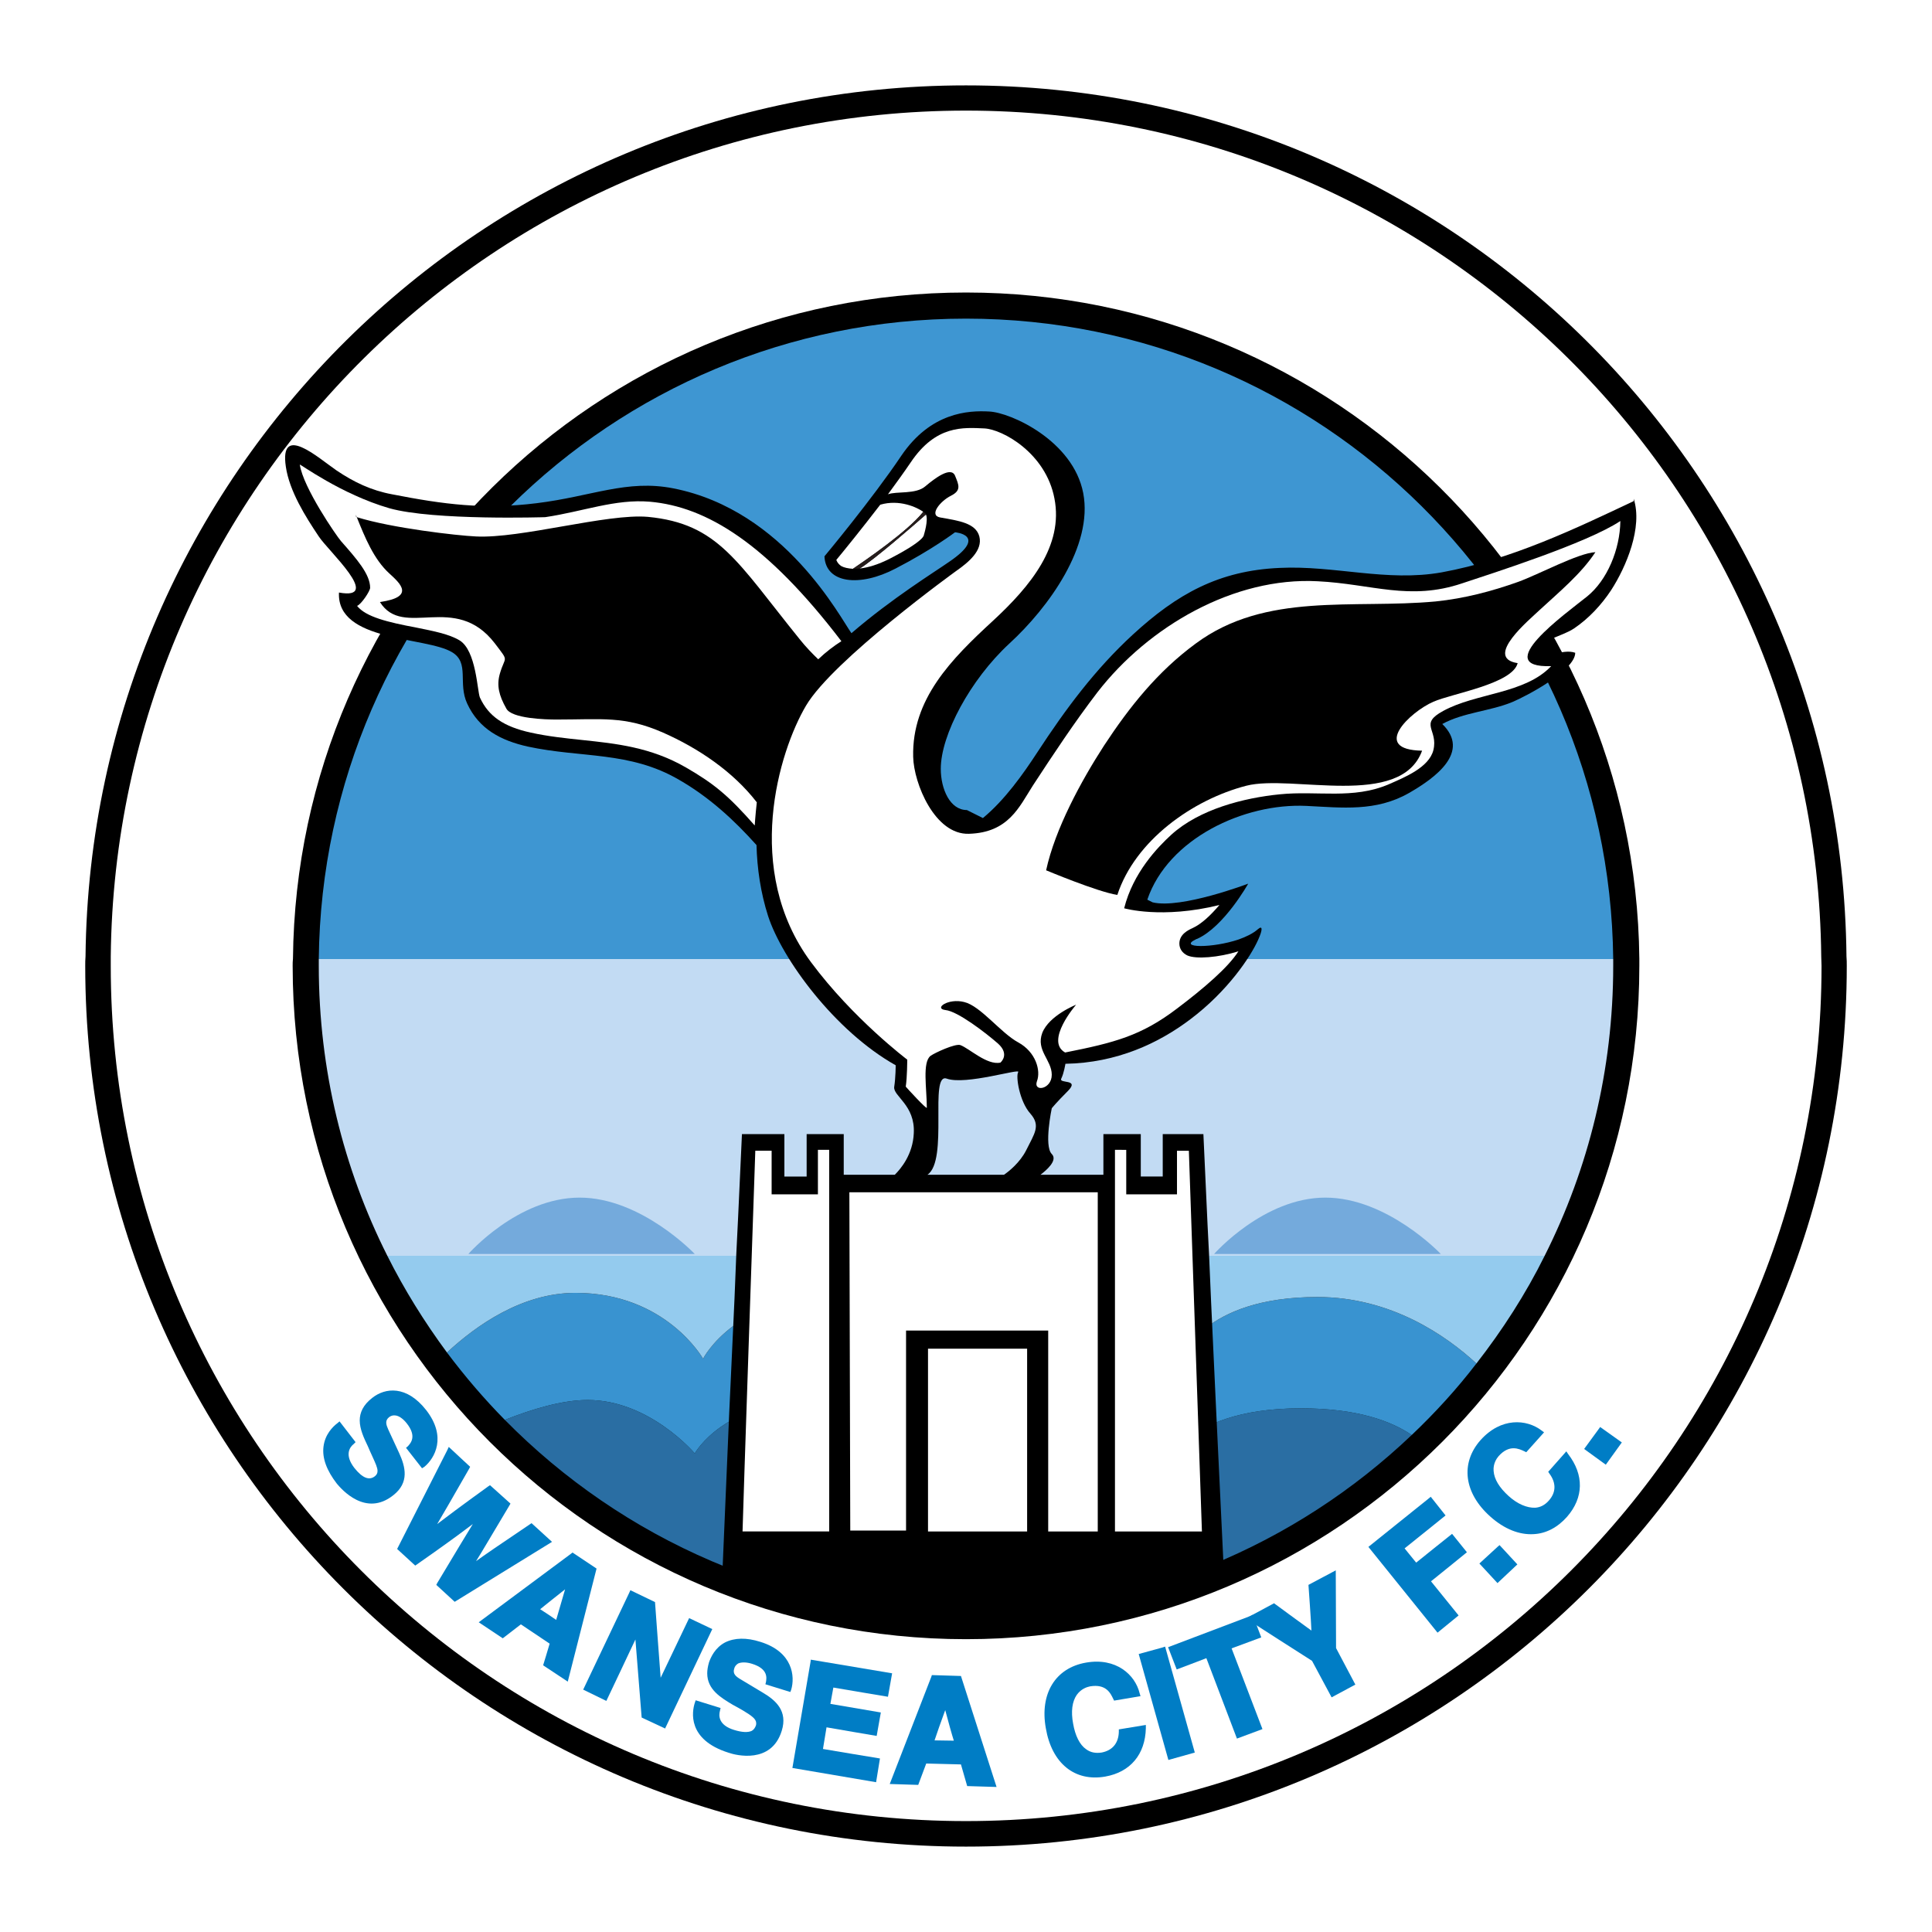<?xml version="1.0" encoding="utf-8"?>
<!-- Generator: Adobe Illustrator 13.0.0, SVG Export Plug-In . SVG Version: 6.00 Build 14948)  -->
<!DOCTYPE svg PUBLIC "-//W3C//DTD SVG 1.0//EN" "http://www.w3.org/TR/2001/REC-SVG-20010904/DTD/svg10.dtd">
<svg version="1.0" id="Layer_1" xmlns="http://www.w3.org/2000/svg" xmlns:xlink="http://www.w3.org/1999/xlink" x="0px" y="0px"
	 width="192.756px" height="192.756px" viewBox="0 0 192.756 192.756" enable-background="new 0 0 192.756 192.756"
	 xml:space="preserve">
<g>
	<polygon fill-rule="evenodd" clip-rule="evenodd" fill="#FFFFFF" points="0,0 192.756,0 192.756,192.756 0,192.756 0,0 	"/>
	<path fill-rule="evenodd" clip-rule="evenodd" d="M184.223,95.416c-0.475-48.083-39.614-86.897-87.845-86.897
		c-48.2,0-87.341,38.815-87.845,86.897c-0.029,0.326-0.029,0.622-0.029,0.947c0,48.525,39.348,87.874,87.874,87.874
		c48.526,0,87.874-39.349,87.874-87.874C184.252,96.038,184.252,95.742,184.223,95.416L184.223,95.416z"/>
	<path fill-rule="evenodd" clip-rule="evenodd" fill="#FFFFFF" d="M181.706,95.445c-0.474-46.72-38.489-84.41-85.328-84.41
		c-46.838,0-84.854,37.69-85.328,84.41c0,0.296,0,0.622,0,0.918c0,47.135,38.194,85.327,85.328,85.327
		c47.135,0,85.357-38.192,85.357-85.327C181.735,96.067,181.706,95.742,181.706,95.445L181.706,95.445z"/>
	<path fill-rule="evenodd" clip-rule="evenodd" d="M163.557,95.652c-0.385-36.772-30.317-66.468-67.179-66.468
		c-36.861,0-66.793,29.696-67.149,66.468c-0.03,0.237-0.03,0.474-0.03,0.711c0,37.098,30.081,67.179,67.179,67.179
		s67.179-30.081,67.179-67.179C163.557,96.126,163.557,95.89,163.557,95.652L163.557,95.652z"/>
	<path fill-rule="evenodd" clip-rule="evenodd" fill="#007DC5" d="M37.134,139.471c-0.918,0.711-1.244,1.48-1.244,2.25
		c0,0.859,0.415,1.747,0.799,2.547c0,0.029,0.474,1.065,0.474,1.065c0.296,0.651,0.503,1.096,0.503,1.421
		c0,0.237-0.089,0.386-0.267,0.533c-0.562,0.444-1.243,0.178-2.043-0.829c-1.006-1.303-0.474-2.072-0.059-2.397l0.178-0.178
		l-1.599-2.072l-0.208,0.177c-0.474,0.355-1.243,1.125-1.392,2.34c-0.148,1.154,0.326,2.397,1.333,3.7
		c0.474,0.562,2.872,3.346,5.625,1.155c1.628-1.273,1.214-2.843,0.592-4.205l-1.095-2.368c-0.207-0.474-0.355-0.889,0.119-1.243
		c0.177-0.119,0.355-0.178,0.592-0.148c0.355,0.029,0.77,0.326,1.125,0.77c1.066,1.333,0.385,2.014,0.119,2.31l-0.178,0.148
		l1.599,2.043l0.237-0.148c1.036-0.858,2.25-2.99,0.177-5.654C40.568,138.198,38.437,138.435,37.134,139.471L37.134,139.471z"/>
	<path fill-rule="evenodd" clip-rule="evenodd" fill="#007DC5" d="M44.625,144.682l-5.003,9.859l1.806,1.658l1.895-1.332
		c2.043-1.451,2.99-2.162,3.849-2.813c-0.74,1.215-1.569,2.576-3.553,5.893l-0.089,0.178l1.835,1.688l9.711-5.981l-2.043-1.865
		l-0.178,0.119c-3.079,2.072-4.5,3.049-5.359,3.671c0.562-0.888,1.333-2.221,3.316-5.536l0.118-0.207l-2.042-1.836l-0.178,0.118
		c-2.872,2.072-4.234,3.109-5.092,3.76c0.533-0.888,1.362-2.339,3.197-5.536l0.089-0.178l-2.132-1.983L44.625,144.682
		L44.625,144.682z"/>
	<path fill-rule="evenodd" clip-rule="evenodd" fill="#007DC5" d="M56.971,155.015l-9.208,6.84l2.398,1.599
		c0,0,1.54-1.185,1.806-1.392c0.267,0.178,2.605,1.747,2.872,1.925c-0.088,0.325-0.651,2.161-0.651,2.161l2.458,1.628l2.872-11.28
		l-2.398-1.599L56.971,155.015L56.971,155.015z M56.379,158.567c-0.267,0.889-0.74,2.576-0.889,3.05
		c-0.385-0.267-1.213-0.829-1.599-1.065C54.277,160.226,55.639,159.16,56.379,158.567L56.379,158.567z"/>
	<path fill-rule="evenodd" clip-rule="evenodd" fill="#007DC5" d="M62.774,158.923l-4.589,9.652l2.31,1.125
		c0,0,2.28-4.797,2.901-6.129c0.118,1.51,0.622,7.787,0.622,7.787l2.339,1.095l4.708-9.918l-2.31-1.096c0,0-2.22,4.648-2.842,5.951
		c-0.118-1.48-0.562-7.55-0.562-7.55l-2.458-1.185L62.774,158.923L62.774,158.923z"/>
	<path fill-rule="evenodd" clip-rule="evenodd" fill="#007DC5" d="M72.337,163.867c-1.006,0.533-1.421,1.48-1.599,1.984
		c-0.119,0.414-0.178,0.77-0.178,1.095c0,1.629,1.362,2.428,2.546,3.139c0.03,0,1.007,0.562,1.007,0.562
		c0.888,0.533,1.333,0.858,1.333,1.273c0,0.089,0,0.147-0.03,0.236c-0.089,0.237-0.207,0.415-0.415,0.533
		c-0.385,0.178-0.977,0.148-1.747-0.089c-1.569-0.474-1.569-1.421-1.421-1.925l0.059-0.267l-2.486-0.77l-0.089,0.267
		c-0.266,0.829-0.799,3.671,3.405,4.975c0.681,0.236,4.234,1.154,5.27-2.191c0.622-1.983-0.592-3.05-1.895-3.819l-2.221-1.332
		c-0.444-0.267-0.799-0.533-0.622-1.066c0.059-0.236,0.207-0.385,0.385-0.503c0.326-0.148,0.829-0.148,1.392,0.029
		c1.628,0.504,1.451,1.421,1.392,1.807l-0.059,0.236l2.487,0.77l0.089-0.236c0.385-1.303,0.178-3.761-3.079-4.767
		C74.469,163.364,73.284,163.394,72.337,163.867L72.337,163.867z"/>
	<path fill-rule="evenodd" clip-rule="evenodd" fill="#007DC5" d="M80.864,165.821l-1.806,10.57l8.35,1.421l0.385-2.369
		c0,0-5.211-0.858-5.685-0.947c0.059-0.385,0.296-1.776,0.355-2.161c0.474,0.089,5.003,0.858,5.003,0.858l0.415-2.339
		c0,0-4.56-0.77-5.033-0.858c0.059-0.355,0.237-1.273,0.296-1.629c0.474,0.089,5.448,0.918,5.448,0.918l0.415-2.339l-8.112-1.361
		L80.864,165.821L80.864,165.821z"/>
	<path fill-rule="evenodd" clip-rule="evenodd" fill="#007DC5" d="M92.914,167.302l-4.145,10.688l2.842,0.089
		c0,0,0.681-1.836,0.799-2.132c0.326,0,3.138,0.089,3.464,0.089c0.088,0.325,0.622,2.161,0.622,2.161l2.931,0.089l-3.553-11.073
		l-2.902-0.089L92.914,167.302L92.914,167.302z M94.306,170.618c0.236,0.918,0.71,2.604,0.858,3.049
		c-0.444,0-1.48-0.029-1.924-0.029C93.388,173.164,93.98,171.506,94.306,170.618L94.306,170.618z"/>
	<path fill-rule="evenodd" clip-rule="evenodd" fill="#007DC5" d="M108.339,165.881c-3.05,0.533-4.618,3.108-3.997,6.543
		c0.593,3.494,2.872,5.358,5.922,4.826c2.517-0.444,3.997-2.221,4.057-4.826v-0.326l-2.695,0.444v0.237
		c-0.029,1.154-0.651,1.865-1.717,2.072c-0.592,0.089-1.096,0-1.539-0.325c-0.651-0.444-1.096-1.362-1.303-2.547
		c-0.237-1.243-0.089-2.221,0.355-2.872c0.443-0.621,1.035-0.799,1.332-0.858c1.599-0.267,2.043,0.682,2.31,1.244l0.089,0.178
		l2.635-0.444l-0.089-0.296C113.254,167.095,111.359,165.348,108.339,165.881L108.339,165.881z"/>
	<polygon fill-rule="evenodd" clip-rule="evenodd" fill="#007DC5" points="115.978,164.371 113.609,165.022 116.57,175.592 
		119.205,174.852 116.244,164.282 115.978,164.371 	"/>
	<path fill-rule="evenodd" clip-rule="evenodd" fill="#007DC5" d="M124.741,161.232l-8.201,3.108l0.859,2.221
		c0,0,2.517-0.947,2.96-1.125c0.178,0.474,3.05,8.023,3.05,8.023l2.546-0.947c0,0-2.901-7.579-3.079-8.053
		c0.415-0.148,2.961-1.096,2.961-1.096l-0.858-2.25L124.741,161.232L124.741,161.232z"/>
	<path fill-rule="evenodd" clip-rule="evenodd" fill="#007DC5" d="M132.884,156.88l-2.339,1.244c0,0,0.266,3.671,0.296,4.559
		c-0.711-0.503-3.73-2.724-3.73-2.724l-2.812,1.511c0,0,6.483,4.174,6.603,4.233c0.059,0.118,1.953,3.642,1.953,3.642l2.369-1.273
		c0,0-1.865-3.523-1.925-3.642c0-0.118-0.029-7.757-0.029-7.757L132.884,156.88L132.884,156.88z"/>
	<path fill-rule="evenodd" clip-rule="evenodd" fill="#007DC5" d="M142.535,149.508l-6.01,4.826l6.898,8.557l2.102-1.718
		c0,0-2.457-3.049-2.753-3.404c0.385-0.297,3.582-2.901,3.582-2.901l-1.479-1.836c0,0-3.228,2.576-3.583,2.872
		c-0.237-0.296-0.918-1.125-1.155-1.422c0.386-0.296,4.086-3.286,4.086-3.286l-1.479-1.865L142.535,149.508L142.535,149.508z"/>
	<polygon fill-rule="evenodd" clip-rule="evenodd" fill="#007DC5" points="149.404,154.334 147.599,155.992 149.404,157.946 
		151.388,156.081 149.611,154.156 149.404,154.334 	"/>
	<path fill-rule="evenodd" clip-rule="evenodd" fill="#007DC5" d="M147.717,143.676c-2.043,2.309-1.658,5.299,0.978,7.638
		c1.391,1.244,2.9,1.836,4.322,1.747c1.214-0.059,2.368-0.651,3.315-1.717c1.688-1.925,1.718-4.204,0.119-6.276l-0.178-0.267
		l-1.807,2.043l0.119,0.177c0.681,0.918,0.681,1.866-0.06,2.694c-0.385,0.444-0.858,0.682-1.362,0.711
		c-0.799,0.029-1.746-0.355-2.635-1.155c-0.947-0.858-1.451-1.687-1.51-2.517c-0.06-0.71,0.296-1.243,0.503-1.479
		c1.066-1.185,2.014-0.74,2.576-0.474l0.178,0.088l1.776-1.983l-0.237-0.178C152.306,141.573,149.76,141.396,147.717,143.676
		L147.717,143.676z"/>
	<polygon fill-rule="evenodd" clip-rule="evenodd" fill="#007DC5" points="159.5,142.58 158.05,144.563 160.211,146.133 
		161.81,143.912 159.648,142.373 159.5,142.58 	"/>
	<path fill-rule="evenodd" clip-rule="evenodd" fill="#3E96D2" d="M96.378,31.79c-35.439,0-64.188,28.541-64.573,63.892h129.146
		C160.566,60.331,131.817,31.79,96.378,31.79L96.378,31.79z"/>
	<path fill-rule="evenodd" clip-rule="evenodd" fill="#2A6EA3" d="M115.8,147.08c0,0-2.457-6.987-10.688-6.987
		c-8.231,0-11.518,5.329-11.518,5.329s-2.457-5.744-11.932-5.744c-9.444,0-12.346,5.33-12.346,5.33s-4.5-5.33-10.688-5.33
		c-2.546,0-5.566,0.918-8.26,1.984c11.724,11.902,28.008,19.274,46.009,19.274c17.231,0,32.894-6.751,44.47-17.765
		c-2.043-1.392-5.447-2.664-11.072-2.664C117.429,140.508,115.8,147.08,115.8,147.08L115.8,147.08z"/>
	<path fill-rule="evenodd" clip-rule="evenodd" fill="#3993D0" d="M117.843,135.562c0,0-2.043-6.158-11.103-6.158
		c-9.03,0-12.316,5.33-12.316,5.33s1.214-5.744-9.889-5.744c-11.103,0-14.389,6.572-14.389,6.572s-3.701-6.572-12.731-6.572
		c-5.329,0-9.918,3.257-12.82,5.951c1.776,2.368,3.701,4.618,5.773,6.721c2.694-1.066,5.714-1.984,8.26-1.984
		c6.188,0,10.688,5.33,10.688,5.33s2.902-5.33,12.346-5.33c9.475,0,11.932,5.744,11.932,5.744s3.286-5.329,11.518-5.329
		c8.23,0,10.688,6.987,10.688,6.987s1.629-6.572,13.976-6.572c5.625,0,9.029,1.272,11.072,2.664c2.339-2.221,4.5-4.589,6.455-7.136
		c-3.021-2.782-8.527-6.632-15.87-6.632C119.916,129.404,117.843,135.562,117.843,135.562L117.843,135.562z"/>
	<path fill-rule="evenodd" clip-rule="evenodd" fill="#94CBEE" d="M44.595,134.941c2.901-2.694,7.491-5.951,12.82-5.951
		c9.03,0,12.731,6.572,12.731,6.572s3.286-6.572,14.389-6.572c11.103,0,9.889,5.744,9.889,5.744s3.286-5.33,12.316-5.33
		c9.06,0,11.103,6.158,11.103,6.158s2.073-6.158,13.59-6.158c7.343,0,12.85,3.85,15.87,6.632c2.604-3.345,4.914-6.928,6.809-10.747
		H38.644C40.332,128.664,42.345,131.892,44.595,134.941L44.595,134.941z"/>
	<path fill-rule="evenodd" clip-rule="evenodd" fill="#C2DBF3" d="M160.951,95.682H31.805c0,0.208,0,0.444,0,0.681
		c0,10.392,2.458,20.222,6.839,28.926h115.467c4.383-8.704,6.84-18.534,6.84-28.926C160.951,96.126,160.951,95.89,160.951,95.682
		L160.951,95.682z"/>
	<path fill-rule="evenodd" clip-rule="evenodd" fill="#74AADC" d="M46.727,125.111c0,0,4.915-5.625,11.103-5.625
		c6.158,0,11.487,5.625,11.487,5.625H46.727L46.727,125.111z"/>
	<path fill-rule="evenodd" clip-rule="evenodd" fill="#74AADC" d="M121.13,125.111c0,0,4.944-5.625,11.103-5.625
		c6.188,0,11.517,5.625,11.517,5.625H121.13L121.13,125.111z"/>
	<path fill-rule="evenodd" clip-rule="evenodd" d="M162.994,49.761v0.237c-5.715,2.694-12.198,5.833-19.156,7.106
		c-5.478,0.977-10.688-0.71-16.165-0.444c-6.069,0.266-10.244,2.605-14.656,6.661c-3.76,3.464-6.69,7.402-9.533,11.754
		c-1.392,2.131-3.228,4.737-5.418,6.543l-1.599-0.799c-1.688,0-2.605-2.102-2.605-4.115c0-3.375,2.931-8.882,6.839-12.494
		c3.938-3.612,8.379-9.771,7.373-15.011c-1.007-5.24-7.254-8.053-9.386-8.142c-2.103-0.119-5.833,0.088-8.764,4.412
		c-2.901,4.322-7.668,10.036-7.668,10.036c0.119,2.694,3.494,3.109,7.105,1.214c3.612-1.866,5.922-3.612,5.922-3.612
		s3.345,0.267-0.563,2.931c-1.48,1.036-5.714,3.642-9.77,7.135c-1.066-1.451-6.632-12.257-17.764-14.448
		c-4.648-0.917-8.113,0.799-13.649,1.48c-5.241,0.651-9.267,0.119-14.419-0.888c-2.073-0.385-3.819-1.214-5.566-2.398
		c-1.806-1.244-5.685-4.737-5.033-0.355c0.355,2.428,1.954,4.974,3.286,6.958c0.918,1.421,6.425,6.395,2.014,5.596
		c-0.237,4.945,8.675,4.382,11.28,5.951c1.777,1.066,0.563,3.079,1.51,5.122c1.184,2.576,3.405,3.701,6.04,4.293
		c5.33,1.155,10.185,0.444,15.1,3.316c2.991,1.717,5.478,3.997,7.728,6.514c0.06,2.339,0.415,4.767,1.155,7.076
		c1.392,4.293,6.662,11.488,12.731,14.892c0,0,0,1.214-0.148,2.161c-0.118,0.918,2.103,1.807,1.954,4.619
		c-0.089,2.132-1.303,3.553-1.895,4.146H84.18v-4.057h-3.701v4.233h-2.221v-4.233h-4.234l-0.385,8.35l-0.178,3.611l-0.178,4.412
		l-0.533,11.546l-0.681,15.959c7.668,3.079,16.047,4.796,24.811,4.796c8.941,0,17.469-1.776,25.226-4.974l-0.77-16.136
		l-0.504-10.807l-0.207-4.797l-0.147-2.901l-0.415-9.06h-4.057v4.233h-2.19v-4.233h-3.73v4.057h-6.276
		c0.503-0.386,1.776-1.422,1.125-2.073c-0.8-0.799,0-4.56,0-4.56s0.414-0.533,1.628-1.746c1.185-1.214-0.947-0.682-0.681-1.214
		c0.267-0.533,0.415-1.48,0.415-1.48c5.121-0.089,9.296-2.043,12.464-4.441c3.701-2.783,6.011-6.217,6.78-7.964
		c0.444-0.977,0.444-1.451-0.06-1.006c-0.474,0.414-1.154,0.74-1.895,1.006c-2.635,0.888-6.069,0.859-4.293,0
		c0.06-0.029,0.089-0.059,0.147-0.059c2.694-1.214,5.093-5.507,5.093-5.507s-6.691,2.546-9.533,1.865l-0.533-0.267
		c2.072-6.099,9.652-9.652,15.869-9.356c3.583,0.178,6.929,0.592,10.215-1.273c2.694-1.54,6.188-4.116,3.346-6.898
		c2.103-1.155,4.767-1.273,6.987-2.191c1.48-0.622,6.276-3.168,6.276-4.915c-1.332-0.474-2.931,0.799-3.967-0.266
		c0.799-1.096,2.694-1.392,3.849-2.162c1.451-0.977,2.724-2.339,3.701-3.819C162.254,56.542,163.912,52.604,162.994,49.761
		L162.994,49.761z M102.389,114.749c-0.622,1.243-1.747,2.132-2.221,2.458h-7.639c2.131-1.422,0.147-10.215,1.924-9.593
		c1.895,0.681,7.402-1.066,7.135-0.651c-0.267,0.385,0.118,2.931,1.214,4.145C103.868,112.321,103.188,113.121,102.389,114.749
		L102.389,114.749z"/>
	<path fill-rule="evenodd" clip-rule="evenodd" fill="#FFFFFF" d="M81.604,114.72c0,0.592,0,4.44,0,4.44h-4.619c0,0,0-3.76,0-4.352
		c-0.415,0-1.214,0-1.628,0c-0.03,0.651-1.273,37.305-1.273,37.986c0.622,0,8.053,0,8.645,0c0-0.652,0-37.424,0-38.075
		C82.403,114.72,81.959,114.72,81.604,114.72L81.604,114.72z"/>
	<path fill-rule="evenodd" clip-rule="evenodd" fill="#FFFFFF" d="M111.24,114.72c0,0.651,0,37.423,0,38.075
		c0.622,0,8.054,0,8.676,0c-0.03-0.682-1.273-37.335-1.303-37.986c-0.326,0-0.829,0-1.185,0c0,0.592,0,4.352,0,4.352h-5.063
		c0,0,0-3.849,0-4.44C112.011,114.72,111.596,114.72,111.24,114.72L111.24,114.72z"/>
	<path fill-rule="evenodd" clip-rule="evenodd" fill="#FFFFFF" d="M84.742,118.953c0,0.651,0.089,33.101,0.089,33.752
		c0.562,0,4.974,0,5.566,0c0-0.651,0-19.955,0-19.955h14.182c0,0,0,19.393,0,20.045c0.562,0,4.382,0,4.944,0
		c0-0.652,0-33.19,0-33.842C108.872,118.953,85.394,118.953,84.742,118.953L84.742,118.953z"/>
	<path fill-rule="evenodd" clip-rule="evenodd" fill="#FFFFFF" d="M92.588,134.557c0,0.651,0,17.616,0,18.238
		c0.622,0,9.267,0,9.888,0c0-0.622,0-17.587,0-18.238C101.855,134.557,93.21,134.557,92.588,134.557L92.588,134.557z"/>
	<path fill-rule="evenodd" clip-rule="evenodd" fill="#FFFFFF" d="M145.881,58.199c-5.27,1.777-9,0.06-14.419-0.207
		c-8.349-0.444-16.876,4.5-21.968,11.073c-2.31,3.02-4.382,6.158-6.455,9.326c-1.361,2.132-2.428,4.678-6.365,4.796
		c-3.405,0.119-5.507-5.033-5.566-7.668c-0.148-5.773,3.819-9.771,7.935-13.56c3.789-3.494,7.076-7.52,6.158-12.228
		c-0.859-4.53-5.182-6.898-6.987-6.987c-2.103-0.089-4.826-0.355-7.343,3.375c-0.681,1.007-1.48,2.102-2.28,3.198
		c0.829-0.326,2.783,0.029,3.73-0.799c0.947-0.799,2.546-2.014,2.961-1.066c0.385,0.947,0.651,1.48-0.415,2.013
		c-1.066,0.533-2.221,1.954-1.066,2.162c1.865,0.326,3.553,0.562,3.908,1.895c0.355,1.392-1.065,2.576-2.339,3.464
		c0,0-12.257,8.853-14.951,13.412c-2.694,4.56-6.336,16.402,0.503,25.61c4.174,5.625,9.593,9.711,9.593,9.711s0,1.718-0.148,2.694
		c0.089,0.118,2.102,2.31,2.102,2.103c0-1.896-0.474-4.56,0.385-5.182c0.415-0.296,2.458-1.243,2.961-1.065
		c0.888,0.325,2.665,2.042,3.997,1.746c0,0,0.977-0.799-0.237-1.895c-1.214-1.065-4.026-3.228-5.24-3.346
		c-1.214-0.147,0.267-1.214,1.866-0.8c1.628,0.386,3.641,3.08,5.388,4.027s2.279,2.812,1.865,3.878
		c-0.385,1.096,1.48,0.829,1.48-0.651s-1.599-2.428-0.947-4.174c0.681-1.747,3.375-2.813,3.375-2.813s-3.139,3.612-1.096,4.767
		c4.915-0.977,7.579-1.657,11.162-4.381c2.664-2.014,5.093-4.086,6.129-5.714c-1.984,0.622-4.234,0.799-5.093,0.414
		c-0.503-0.236-0.799-0.681-0.799-1.184l0,0c0-0.947,0.917-1.362,1.302-1.54c0.918-0.415,1.865-1.333,2.694-2.31
		c-5.743,1.421-9.504,0.326-9.504,0.326c0.889-3.553,3.346-6.099,4.708-7.342c2.812-2.546,7.224-3.671,10.807-4.027
		c3.76-0.385,7.312,0.533,10.896-1.006c1.539-0.681,3.997-1.658,4.441-3.405c0.503-2.073-1.481-2.576,0.977-3.908
		c3.286-1.806,8.142-1.688,10.776-4.471c-6.158,0.207,1.451-5.24,3.554-6.928c2.043-1.628,3.315-4.737,3.346-7.55
		C158.316,54.203,148.901,57.193,145.881,58.199L145.881,58.199z"/>
	<path fill-rule="evenodd" clip-rule="evenodd" fill="#FFFFFF" d="M88.828,55.712c3.494-1.806,3.346-2.339,3.346-2.339
		s0.474-1.48,0.207-2.043c-1.451,1.273-5.122,4.471-6.602,5.389C86.637,56.63,87.674,56.305,88.828,55.712L88.828,55.712z"/>
	<path fill-rule="evenodd" clip-rule="evenodd" fill="#FFFFFF" d="M92.115,51.064c-0.622-0.444-2.369-1.273-4.293-0.71
		c-1.865,2.428-3.642,4.619-4.382,5.507c0.118,0.326,0.326,0.503,0.503,0.622c0.267,0.148,0.681,0.237,1.155,0.266
		C86.312,55.92,90.575,53.019,92.115,51.064L92.115,51.064z"/>
	<path fill-rule="evenodd" clip-rule="evenodd" fill="#261D1C" d="M92.115,51.064c-1.54,1.955-5.803,4.856-7.017,5.685l0,0
		c0.208,0,0.444-0.029,0.681-0.029c1.48-0.918,5.151-4.116,6.602-5.389c0-0.029-0.029-0.089-0.059-0.119
		C92.263,51.183,92.203,51.124,92.115,51.064L92.115,51.064z"/>
	<path fill-rule="evenodd" clip-rule="evenodd" d="M104.372,86.83c0.888-4.115,3.493-8.912,5.773-12.435
		c2.546-3.878,5.358-7.402,9.148-10.185c6.987-5.181,15.691-3.435,23.952-4.205c2.872-0.296,5.566-1.006,8.23-1.954
		c2.043-0.74,5.98-2.873,7.698-2.961c-1.421,2.161-3.612,3.967-5.566,5.773c-0.918,0.888-5.655,4.767-2.19,5.299
		c-0.533,2.073-6.514,3.02-8.408,3.849c-2.369,1.036-6.277,4.796-1.126,4.885c-2.132,5.833-12.997,2.339-17.527,3.494
		c-5.389,1.392-11.103,5.477-12.879,10.896C109.523,88.991,104.372,86.83,104.372,86.83L104.372,86.83z"/>
	<path fill-rule="evenodd" clip-rule="evenodd" fill="#FFFFFF" d="M66.149,73.092c-3.849-1.688-6.069-1.303-10.629-1.303
		c-1.065,0-4.471-0.089-5.003-1.095c-0.74-1.303-0.977-2.31-0.651-3.464c0.533-1.866,0.977-1.096-0.503-3.05
		c-3.967-5.151-9.119-0.385-11.458-4.116c3.553-0.503,2.013-1.865,0.948-2.842c-1.569-1.421-2.458-3.642-3.257-5.625
		c-0.029,0-0.059,0-0.088-0.03V51.36c0.029,0.089,0.059,0.177,0.088,0.237c3.523,1.095,9.978,1.835,11.873,1.924
		c4.471,0.237,13.116-2.31,17.172-1.954c7.046,0.681,8.882,4.471,15.159,12.228c0.562,0.71,1.303,1.48,1.836,1.983
		c0.77-0.74,1.569-1.333,2.309-1.806c-7.461-9.77-13.441-13.412-19.096-13.915c-3.464-0.296-6.662,0.977-10.452,1.54
		c0,0-11.132,0.355-15.543-0.888c-4.826-1.392-8.971-4.471-8.941-4.353c0.325,2.28,3.671,7.136,4.115,7.639
		c1.54,1.747,2.901,3.287,2.901,4.648c0,0.326-0.888,1.658-1.303,1.806c0.859,1.096,3.05,1.628,5.892,2.161
		c1.747,0.355,3.286,0.651,4.322,1.273c1.688,1.007,1.776,5.122,2.043,5.714c0.859,1.866,2.369,2.901,5.063,3.494
		c1.747,0.385,3.464,0.562,5.152,0.74c3.345,0.355,6.839,0.71,10.362,2.753c2.812,1.628,4.234,2.813,6.839,5.773
		c0,0,0.059-0.977,0.207-2.31C73.136,76.971,69.643,74.631,66.149,73.092L66.149,73.092z"/>
	<path fill-rule="evenodd" clip-rule="evenodd" fill="#FFFFFF" d="M35.506,51.567c0.029,0.03,0.059,0.03,0.088,0.03
		c-0.029-0.06-0.059-0.148-0.088-0.237V51.567L35.506,51.567z"/>
</g>
</svg>
